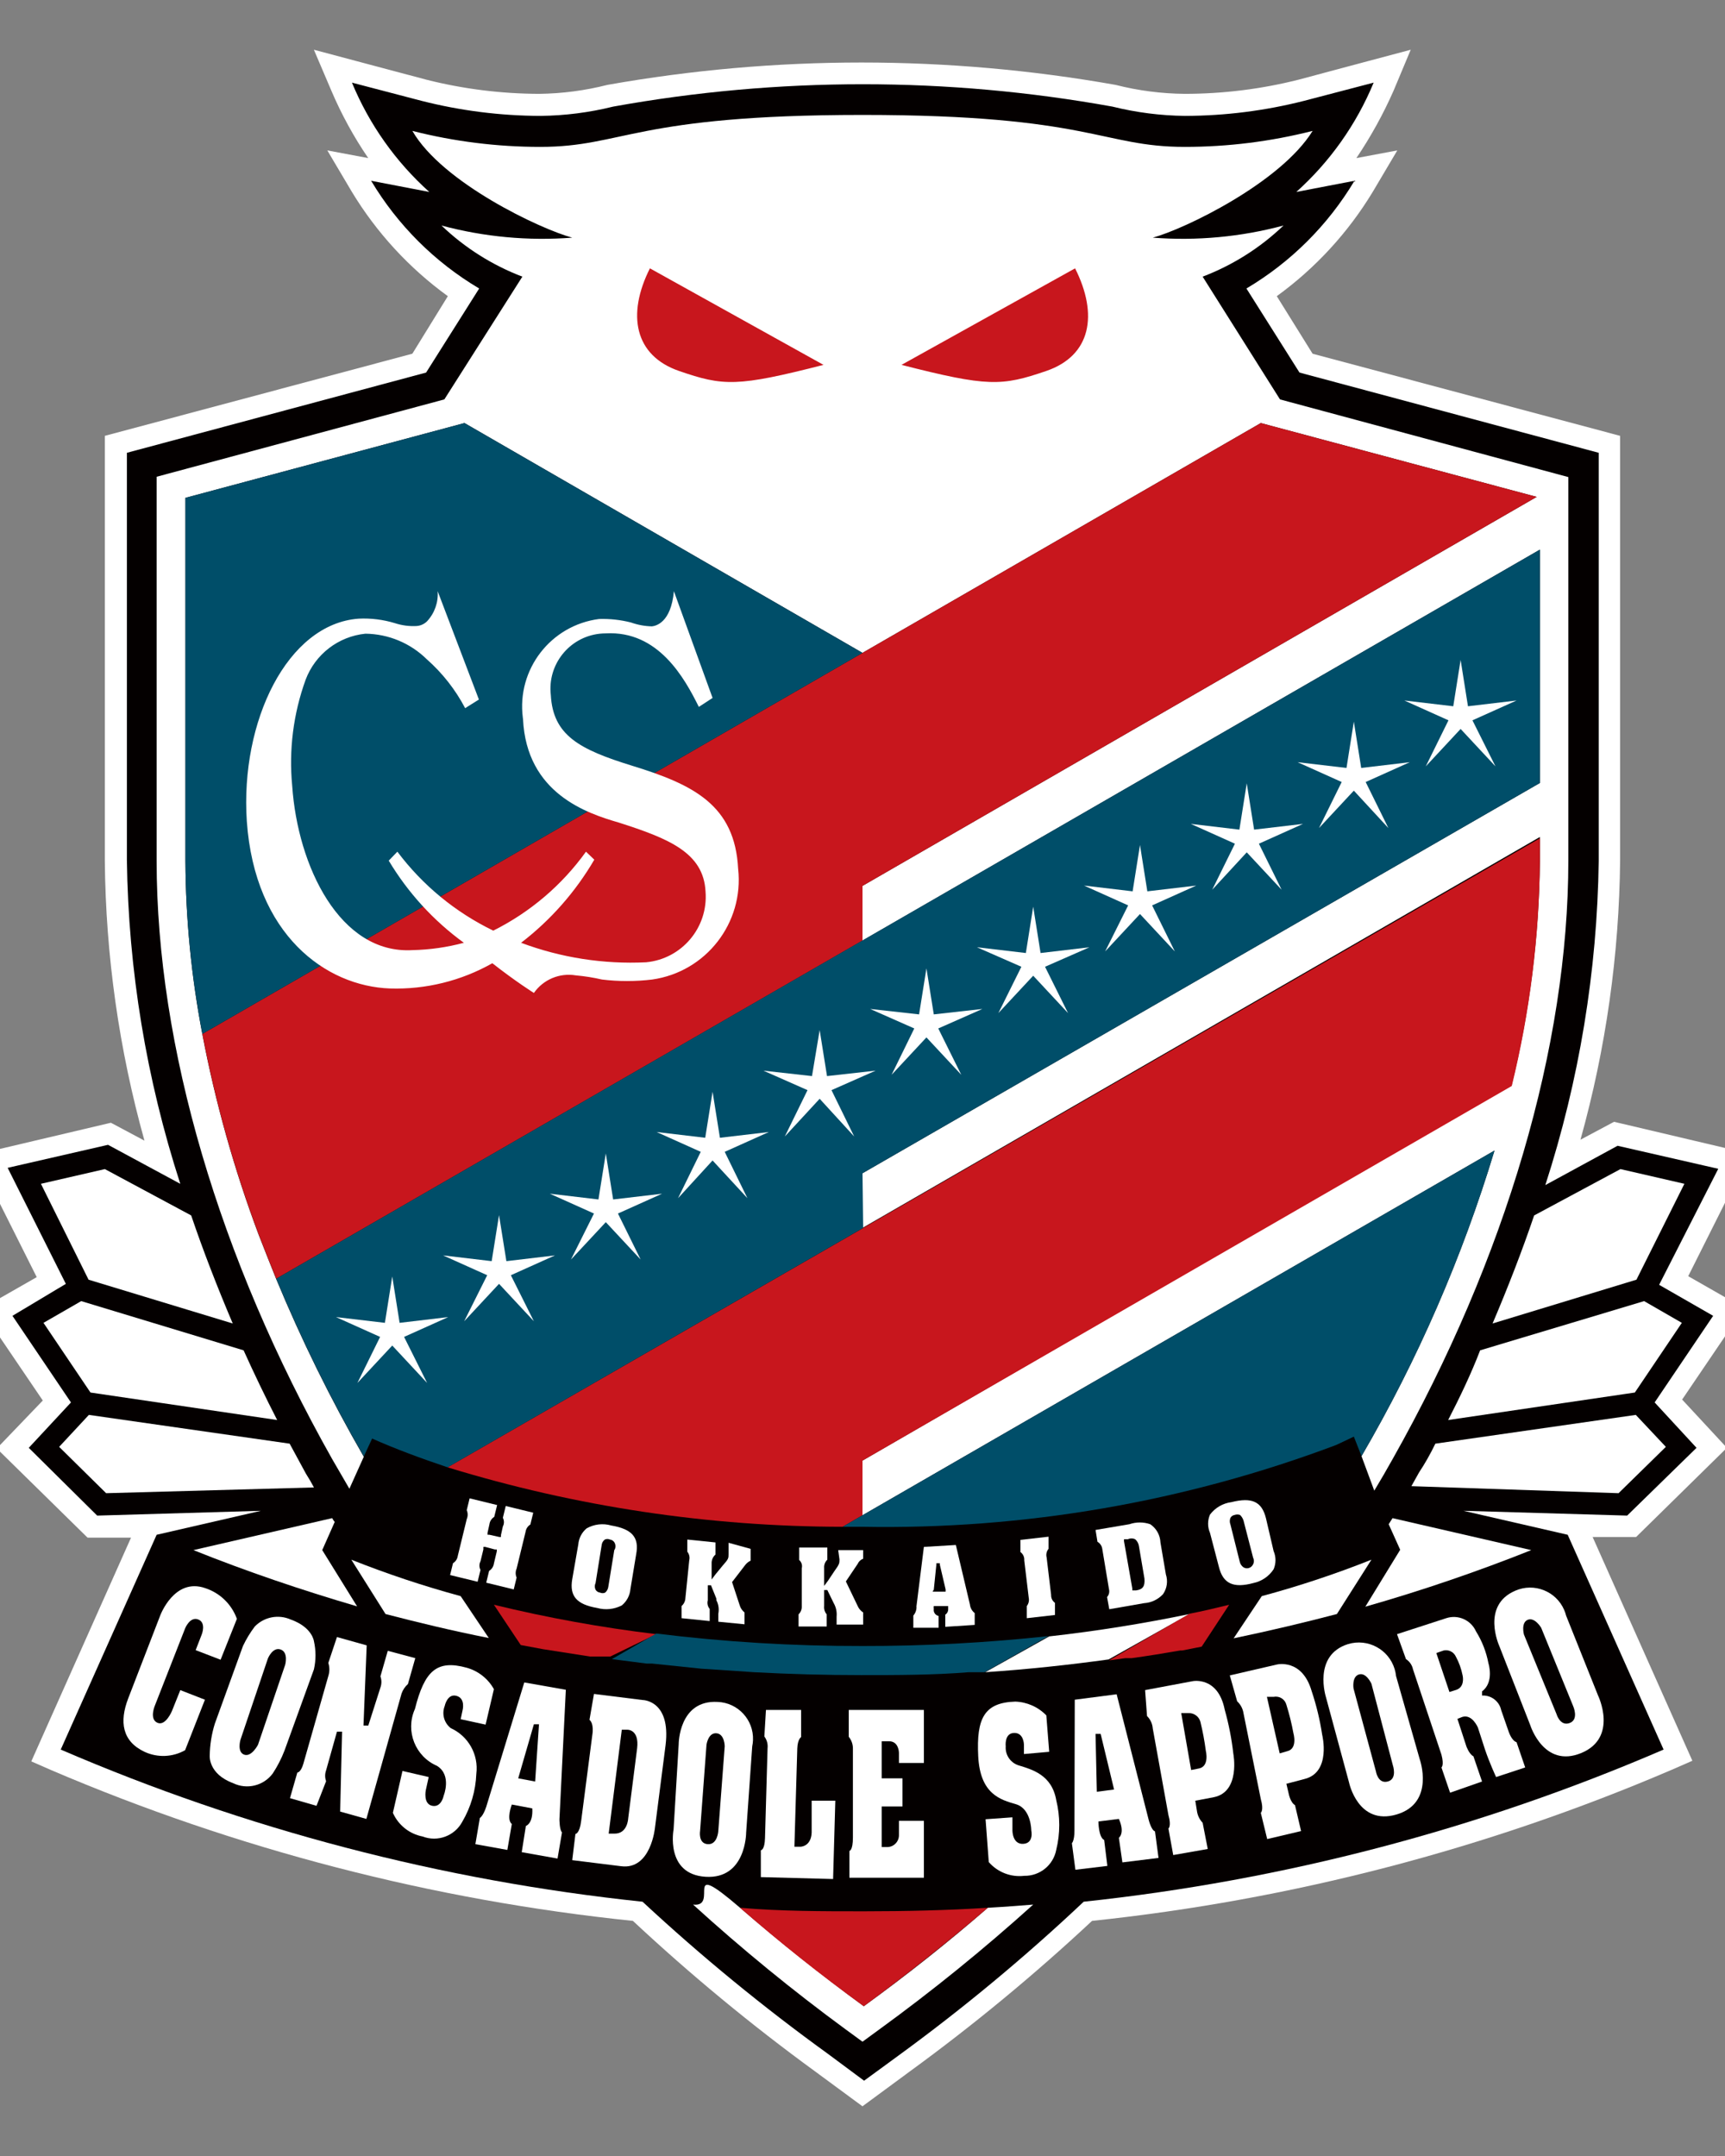 <?xml version="1.0" encoding="UTF-8"?>
<svg id="_レイヤー_1" data-name="レイヤー_1" xmlns="http://www.w3.org/2000/svg" version="1.1" viewBox="0 0 200 250">
  <rect x="0" y="0" width="200" height="250" fill="#808080" stroke="none"/>
  <!-- Generator: Adobe Illustrator 29.2.1, SVG Export Plug-In . SVG Version: 2.1.0 Build 116)  -->
  <defs>
    <style>
      .st0 {
        fill: #040000;
      }

      .st1 {
        fill: #004e69;
      }

      .st2 {
        fill: #fff;
      }

      .st3 {
        fill: #c8161d;
      }
    </style>
  </defs>
  <path class="st2" d="M100,244.235l5.485-4.04c7.389-5.386,14.445-11.215,21.126-17.457,23.163-2.441,45.828-8.351,67.234-17.531l2.372-1.038-11.564-25.945h5.041l10.526-10.341-5.189-5.597,7.19-10.6-6.486-3.706,7.116-14.196-15.715-3.706-3.892,2.076c2.947-10.562,4.492-21.466,4.596-32.431v-49.184l-35.656-9.525-4.151-6.672c4.475-3.246,8.256-7.354,11.119-12.083l2.854-4.818-4.744.89c1.659-2.463,3.098-5.068,4.299-7.783l2.001-4.781-5.004,1.334-8.043,2.15c-4.302,1.082-8.721,1.629-13.158,1.631-2.701-.024-5.388-.372-8.006-1.038-19.492-3.46-39.44-3.46-58.932,0-2.581.657-5.231,1.005-7.895,1.038-4.399-.011-8.78-.558-13.047-1.631l-8.08-2.15-5.004-1.334,2.039,4.781c1.163,2.727,2.591,5.334,4.262,7.783l-4.744-.89,2.854,4.818c2.863,4.729,6.644,8.837,11.119,12.083l-4.114,6.672-35.656,9.525v49.295c.103,10.965,1.649,21.869,4.596,32.431l-3.892-2.076-15.715,3.706,7.116,14.196-6.486,3.706,7.19,10.6-5.337,5.56,10.526,10.341h5.041l-11.564,25.945,2.372,1.038c21.457,9.169,44.173,15.054,67.382,17.457,6.682,6.242,13.737,12.072,21.126,17.457l5.486,4.04Z"/>
  <path class="st0" d="M198.627,152.576l-6.783,10.044,4.855,5.263-8.043,7.858-18.977-.556,12.083,2.78,11.119,24.907c-21.396,9.229-44.063,15.177-67.234,17.642-6.772,6.387-13.939,12.342-21.46,17.828l-4.003,2.928-4.188-3.113c-7.52-5.435-14.699-11.327-21.497-17.642-23.247-2.44-45.991-8.389-67.457-17.642l11.119-24.907,12.083-2.78-18.977.556-7.932-7.858,4.892-5.263-6.783-10.044,6.19-3.706-6.746-13.454,11.638-2.669,8.376,4.522c-3.934-12.134-6.021-24.791-6.19-37.546v-47.22l34.692-9.303,6.153-9.748c-5.151-3.055-9.457-7.349-12.528-12.491l6.746,1.297c-3.901-3.501-6.966-7.833-8.969-12.676l8.08,2.113c4.507,1.146,9.138,1.731,13.788,1.742,2.837-.031,5.66-.392,8.414-1.075,19.143-3.459,38.751-3.459,57.894,0,2.753.683,5.577,1.044,8.414,1.075,4.65-.011,9.281-.596,13.788-1.742l8.08-2.113c-2.004,4.843-5.069,9.175-8.969,12.676l6.746-1.297c-3.07,5.142-7.377,9.435-12.528,12.491l6.153,9.748,34.692,9.303v47.331c-.172,12.767-2.258,25.435-6.19,37.583l8.376-4.559,11.675,2.669-6.857,13.454,6.264,3.595Z"/>
  <path class="st2" d="M58.637,174.629l-.334,1.371c.165.313.165.687,0,1.001h0l-.222,1.001v.222h-.185l-1.149-.259h-.222v-.222l.222-1.001h0c.048-.353.252-.666.556-.852l.334-1.371-3.188-.778-.334,1.371c.144.331.144.707,0,1.038h0l-1.038,4.262h0c-.048.353-.252.666-.556.852l-.334,1.371,3.188.778.334-1.371c-.165-.313-.165-.687,0-1.001h0l.334-1.371v-.297h.222l1.112.297h.222v.222l-.334,1.408h0c-.048.353-.252.666-.556.852l-.334,1.371,3.188.778.334-1.371c-.144-.331-.144-.707,0-1.038h0l1.038-4.262h0c.048-.353.252-.666.556-.852l.334-1.371-3.188-.778Z"/>
  <path class="st2" d="M70.868,176.89c-.957-.277-1.986-.157-2.854.334-.556.464-.903,1.131-.964,1.853l-.704,4.04c-.334,1.964.519,2.928,2.891,3.336.955.265,1.974.159,2.854-.297.576-.469.937-1.151,1.001-1.89l.667-4.04c.371-1.964-.482-2.928-2.891-3.336ZM71.238,179.632l-.704,4.336c-.029.274-.162.526-.371.704-.188.087-.405.087-.593,0-.215-.025-.406-.149-.519-.334-.12-.246-.12-.533,0-.778l.704-4.374c.022-.265.157-.508.371-.667.188-.087.405-.087.593,0,.215.025.406.149.519.334.159.275.159.614,0,.89v-.111Z"/>
  <path class="st2" d="M84.47,178.891v1.334c0,.445,0,.556-.667,1.297l-.852,1.038-.445.593v-1.964h0c.014-.357.175-.692.445-.927v-1.408l-3.262-.334v1.408c.227.28.309.651.222,1.001h0l-.445,4.374h0c-.014.357-.175.692-.445.927v1.408l3.262.334v-1.408c-.233-.277-.316-.651-.222-1.001h0v-1.742h.371l.63,1.557v.185c.249.479.327,1.028.222,1.557v.927l3.039.297v-1.371c-.265-.208-.459-.493-.556-.815h0l-.89-2.706h0l1.483-1.927c.169-.241.4-.433.667-.556v-1.371l-2.557-.704Z"/>
  <path class="st2" d="M97.331,180.818c0,.445,0,.556-.593,1.371l-.741,1.112-.445.593v-2.076c-.03-.361.106-.716.371-.964v-1.408h-3.262v1.445c.272.24.387.612.297.964h0v4.374h0c.025.36-.111.713-.371.964v1.408h3.262v-1.408c-.229-.266-.336-.615-.297-.964v-1.853h.371l.741,1.52h0c.269.472.386,1.016.334,1.557v.927h3.076v-1.408c-.279-.179-.498-.437-.63-.741h0l-1.371-2.854h0l1.371-2.039c.121-.275.349-.489.63-.593v-1.001h-2.891l.148,1.075Z"/>
  <path class="st2" d="M108.265,186.563c-.018-.11-.018-.223,0-.334h1.668v.334c.017.266-.11.521-.334.667v1.408l3.41-.222v-1.371c-.315-.243-.516-.605-.556-1.001l-1.631-6.894-3.706.222-.852,6.82c-.017.073-.017.149,0,.222-.018.341-.149.667-.371.927v1.408h2.928v-1.371c-.377-.075-.624-.438-.556-.815ZM108.265,184.34l.297-2.891v-.185h.408v.185l.667,2.854v.259h-1.52l.148-.222Z"/>
  <path class="st2" d="M118.754,180.93h0l.519,4.336h0c.07.338-.011.69-.222.964v1.408l3.262-.371v-1.408c-.296-.213-.463-.562-.445-.927h0l-.519-4.336h0c-.093-.35-.01-.723.222-1.001v-1.408l-3.262.371v1.408c.308.221.476.587.445.964Z"/>
  <path class="st2" d="M134.84,184.858c.467-.671.59-1.522.334-2.298l-.63-3.706c-.034-.853-.475-1.639-1.186-2.113-.781-.268-1.629-.268-2.409,0l-3.929.667.222,1.371c.302.17.508.472.556.815l.778,4.67c.087.327.004.675-.222.927l.259,1.408,4.04-.704c.835-.053,1.618-.424,2.187-1.038ZM131.727,184.414h-.445v-.222l-.964-5.485v-.222h.445c.27-.127.583-.127.852,0,.252.217.411.522.445.852l.63,3.706c.074.89-.185,1.26-.964,1.371Z"/>
  <path class="st2" d="M147.664,181.967c.291-.674.291-1.438,0-2.113l-.89-3.818c-.482-1.927-1.631-2.446-4.003-1.853-.988.128-1.884.649-2.483,1.445-.291.674-.291,1.438,0,2.113l1.038,3.966c.482,1.927,1.668,2.483,4.003,1.853.958-.202,1.798-.775,2.335-1.594ZM145.255,181.449c-.207.377-.681.514-1.057.307-.006-.003-.012-.007-.018-.01-.229-.157-.388-.396-.445-.667l-1.075-4.299c-.101-.25-.101-.529,0-.778.101-.18.278-.303.482-.334.204-.074.426-.074.63,0,.193.182.334.412.408.667l1.112,4.299c.127.26.113.568-.037.815h0Z"/>
  <path class="st2" d="M27.466,187.712l-1.89,4.744-2.891-1.112.704-1.816s.556-1.371-.408-1.742c-.964-.371-1.52,1.038-1.52,1.038l-3.484,8.895s-.704,1.594.259,2.039c.964.445,1.705-1.371,1.705-1.371l.964-2.409,2.854,1.112-2.298,5.856c-1.447.818-3.2.887-4.707.185-2.594-1.223-2.928-3.484-1.89-6.19l3.706-9.6s1.631-4.448,5.226-3.188c1.706.557,3.06,1.87,3.669,3.558Z"/>
  <path class="st2" d="M28.17,190.863c.378-.799.838-1.557,1.371-2.261,1.077-1.112,2.733-1.438,4.151-.815,2.52.89,2.706,2.52,2.706,2.52.242,1.074.242,2.188,0,3.262l-3.41,9.414c-.359.936-.819,1.831-1.371,2.669-1.066,1.427-2.996,1.894-4.596,1.112-2.891-1.075-2.706-3.188-2.706-3.188.021-1.257.22-2.505.593-3.706l3.262-9.007ZM27.873,201.76s-.408,1.408.445,1.705c.852.297,1.594-1.149,1.594-1.149l3.15-9.266s.408-1.445-.519-1.779c-.927-.334-1.483,1.038-1.483,1.038l-3.188,9.451Z"/>
  <path class="st2" d="M39.067,189.825l3.447.964-.371,9.303h.556l1.409-4.411c.15-.419.15-.878,0-1.297l.852-2.965,3.188.852-.852,3.002c-.339.301-.594.684-.741,1.112l-4.077,14.529-3.039-.852.222-9.266h-.593l-1.26,4.485c-.147.407-.147.853,0,1.26l-1.112,2.854-3.076-.89.852-2.965s.408,0,.704-1.038l2.891-10.156c.159-.494.159-1.026,0-1.52l1.001-3.002Z"/>
  <path class="st2" d="M57.265,195.866l-.964,4.114-2.891-.63.222-1.038s.371-1.371-.704-1.668c-1.075-.297-1.371,1.186-1.371,1.186-.355.914-.069,1.954.704,2.557,2.044.925,3.246,3.074,2.965,5.3-.077,1.959-.637,3.869-1.631,5.56-.884,1.645-2.853,2.375-4.596,1.705-1.529-.293-2.818-1.318-3.447-2.743l1.112-4.855,3.039.704-.334,1.52s-.334,1.594.741,1.816c1.075.222,1.334-1.186,1.334-1.186,0,0,.964-2.372-.778-3.447-2.518-1.089-3.676-4.012-2.587-6.53.01-.023.02-.045.03-.067,1.112-4.411,2.52-5.745,6.004-4.781,1.339.376,2.472,1.269,3.15,2.483Z"/>
  <path class="st2" d="M121.312,198.906l.334,4.225-2.928.259v-1.075s0-1.408-1.149-1.371c-1.149.037-.964,1.557-.964,1.557-.07.972.524,1.87,1.445,2.187,1.557.482,3.892,1.075,4.411,4.04.468,1.899.468,3.883,0,5.782-.342,1.768-1.906,3.035-3.706,3.002-1.551.184-3.092-.413-4.114-1.594l-.371-4.967,3.113-.222v1.557s0,1.594,1.26,1.52.927-1.557.927-1.557c0,0,0-2.52-1.779-3.039-1.779-.519-4.151-1.149-4.374-5.56-.222-4.411.704-6.227,4.299-6.338,1.359.047,2.648.618,3.595,1.594Z"/>
  <path class="st2" d="M60.786,195.088l4.818.852-.741,15.011s0,1.26.297,1.52l-.519,3.039-4.151-.741.482-3.039s.852-.259.741-2.039l-2.372-.445s-.667,1.705,0,2.261l-.519,3.002-3.706-.667.519-3.039s.371-.185.741-1.297l4.411-14.418ZM60.082,206.207l1.964.371.445-6.634h-.593l-1.816,6.264Z"/>
  <path class="st2" d="M124.611,197.09l4.855-.63,3.706,14.529s.297,1.223.741,1.371l.408,3.076-4.188.519-.408-2.854s.741-.519,0-2.187l-2.372.297s0,1.816.667,2.15l.371,3.002-3.706.445-.408-3.076s.297-.259.297-1.445l.037-15.196ZM127.168,207.764l2.001-.259-1.557-6.449h-.593l.148,6.709Z"/>
  <path class="st2" d="M68.866,196.422l5.634.704s3.299,0,2.669,5.226l-1.223,9.525s-.445,4.967-3.929,4.522l-5.671-.704.371-3.039s.482,0,.667-1.52l1.297-10.007s.222-1.223-.334-1.705l.519-3.002ZM70.571,212.619h.704c1.483,0,1.557-1.742,1.557-1.742l1.038-8.154c.259-2.187-1.112-2.15-1.112-2.15h-.667l-1.52,12.046Z"/>
  <path class="st2" d="M78.688,202.241s0-5.152,4.522-4.892c2.352.091,4.185,2.072,4.094,4.424-.009.245-.04.488-.091.728l-.704,10.007s0,5.411-4.707,5.115c-4.707-.297-3.706-5.485-3.706-5.485l.593-9.896ZM81.171,212.286s-.259,1.483.89,1.557c1.149.074,1.223-1.557,1.223-1.557l.741-9.785s0-1.445-.964-1.52c-.964-.074-1.149,1.334-1.149,1.334l-.741,9.97Z"/>
  <path class="st2" d="M153.743,196.83s-1.594-4.892,2.557-6.19c2.294-.688,4.712.613,5.4,2.907.078.261.132.528.16.799l2.743,9.637s1.816,5.078-2.669,6.412c-4.485,1.334-5.523-3.706-5.523-3.706l-2.669-9.859ZM159.525,205.392s.222,1.483,1.371,1.186c1.149-.297.593-1.89.593-1.89l-2.483-9.451s-.593-1.334-1.445-1.075-.63,1.631-.63,1.631l2.594,9.6Z"/>
  <path class="st2" d="M173.832,190.863s-2.15-4.707,1.853-6.412c2.175-.952,4.71.04,5.662,2.216.096.218.173.444.231.675l3.706,9.266s2.372,4.892-1.964,6.672c-4.336,1.779-5.893-3.225-5.893-3.225l-3.595-9.192ZM180.466,198.757s.408,1.445,1.52,1.038.408-1.964.408-1.964l-3.706-9.081s-.741-1.26-1.557-.927c-.815.334-.445,1.705-.445,1.705l3.78,9.229Z"/>
  <path class="st2" d="M88.807,198.276h4.077v3.15s-.408.222-.445,1.334l-.334,11.379h.704s1.223,0,1.297-1.631v-3.706h2.743l-.259,9.081-8.376-.222v-3.113s.445,0,.482-1.408l.297-10.415c.056-.488-.077-.978-.371-1.371l.185-3.076Z"/>
  <path class="st2" d="M98.406,198.276h8.71v6.153h-2.891v-1.186s0-1.334-1.149-1.334h-.852v4.299h2.409v3.262h-2.409v4.707h.704c.743-.04,1.318-.665,1.297-1.408v-1.631h2.891v6.597h-8.636v-3.113s.408,0,.408-1.557v-10.23c.021-.525-.15-1.039-.482-1.445v-3.113Z"/>
  <path class="st2" d="M132.765,195.978l5.523-1.038s2.928-.593,3.706,3.299c.471,1.675.806,3.386,1.001,5.115,0,0,.852,4.411-2.261,5.041l-2.15.408.185,1.149c.065.529.299,1.023.667,1.408l.593,3.039-4.003.704-.556-3.076s.371-.259,0-1.557l-1.816-10.044c-.04-.547-.277-1.06-.667-1.445l-.222-3.002ZM138.102,205.244l.927-.185c1.223-.259.778-2.039.778-2.039-.148-1.135-.359-2.261-.63-3.373-.174-.625-.761-1.042-1.408-1.001h-.815l1.149,6.597Z"/>
  <path class="st2" d="M142.587,194.273l5.448-1.26s2.928-.741,4.04,3.076c.553,1.654.962,3.353,1.223,5.078,0,0,1.075,4.336-2.039,5.115l-2.113.556.259,1.112s.185,1.038.741,1.371l.704,3.002-3.929.927-.741-3.039s.371-.297,0-1.594l-2.001-9.933c-.078-.541-.339-1.038-.741-1.408l-.852-3.002ZM148.369,203.316l.89-.259c1.223-.297.704-2.076.704-2.076-.204-1.115-.477-2.217-.815-3.299-.164-.64-.795-1.045-1.445-.927h-.815l1.483,6.56Z"/>
  <path class="st2" d="M161.971,189.491l5.708-1.853c1.369-.449,2.855.206,3.447,1.52.707,1.136,1.197,2.392,1.445,3.706,0,0,.704,2.187-.741,3.262v.482c1.061-.059,2.006.665,2.224,1.705l.852,2.446s.334,1.075.927,1.26l1.001,2.928-3.373,1.112s-.778-1.668-1.297-3.225l-.815-2.52s-.667-1.594-1.816-1.223l-.556.222,1.038,3.188s.334.927.815,1.149l1.001,2.928-3.706,1.297-1.001-2.928s.334-.222,0-1.483l-3.299-9.896c-.101-.489-.395-.917-.815-1.186l-1.038-2.891ZM168.05,196.2l.815-.259c.927-.334.778-1.408.704-1.705-.15-.752-.412-1.477-.778-2.15-.247-.535-.832-.828-1.408-.704l-.852.297,1.52,4.522Z"/>
  <path class="st2" d="M9.416,150.871l-4.374,2.52,5.448,8.08,21.645,3.188c-1.371-2.669-2.669-5.374-3.892-8.08l-18.829-5.708Z"/>
  <path class="st2" d="M12.158,135.563l-7.413,1.705,5.523,11.119,16.716,5.078c-1.779-4.188-3.41-8.376-4.818-12.528l-10.007-5.374Z"/>
  <path class="st2" d="M33.581,167.401l-23.276-3.336-3.447,3.706,5.448,5.374,24.092-.667c-.297-.556-.593-1.075-.927-1.594l-1.89-3.484Z"/>
  <path class="st2" d="M190.622,150.871l4.374,2.52-5.448,8.08-21.645,3.188c1.371-2.669,2.669-5.374,3.706-8.08l19.014-5.708Z"/>
  <path class="st2" d="M187.879,135.563l7.413,1.705-5.56,11.119-16.679,5.078c1.779-4.188,3.41-8.376,4.818-12.528l10.007-5.374Z"/>
  <path class="st2" d="M166.419,167.401l23.239-3.336,3.484,3.706-5.485,5.374-24.018-.815.89-1.594c.667-1.001,1.297-2.113,1.89-3.336Z"/>
  <path class="st2" d="M38.807,176.482c-.112-.139-.211-.288-.297-.445l-16.086,3.706c6.19,2.483,12.528,4.633,18.977,6.523l-4.04-6.523,1.446-3.262Z"/>
  <path class="st2" d="M158.302,186.304c6.519-1.86,12.939-4.05,19.236-6.56l-16.086-3.706-.445.704,1.334,2.965-4.04,6.597Z"/>
  <path class="st2" d="M53.41,185.081c-4.302-1.168-8.534-2.579-12.676-4.225l3.966,6.301c3.706.964,7.672,1.927,11.972,2.78l-3.262-4.855Z"/>
  <path class="st2" d="M159.006,180.855c-4.153,1.652-8.397,3.063-12.713,4.225l-3.262,4.892c4.262-.89,8.302-1.853,11.972-2.817l4.003-6.301Z"/>
  <path class="st2" d="M148.406,46.313l-8.969-14.233c3.49-1.331,6.679-3.347,9.377-5.93-4.937,1.325-10.063,1.801-15.159,1.408,3.706-1.001,14.826-6.375,18.532-12.379-4.846,1.231-9.826,1.854-14.826,1.853-9.637,0-10.934-3.706-37.361-3.706s-27.724,3.706-37.361,3.706c-5.0 0-9.98-.622-14.826-1.853,3.447,6.004,14.826,11.379,18.532,12.379-5.096.393-10.222-.083-15.159-1.408,2.699,2.583,5.887,4.599,9.377,5.93l-9.044,14.233-33.358,8.969v44.551c0,21.46,7.227,46.071,20.348,69.347l2.001,3.447,1.668-3.706c-3.829-6.641-7.221-13.525-10.156-20.608-.704-1.742-1.371-3.447-2.039-5.152-2.832-7.547-5.014-15.321-6.523-23.239h0c-1.271-6.609-1.929-13.322-1.964-20.052v-42.142l32.357-8.673,46.145,26.649,46.182-26.649,31.986,8.562-78.168,45.107v6.338l78.539-45.329v27.057l-78.539,45.255v6.338l78.539-45.329v2.78c-.086,8.745-1.18,17.451-3.262,25.945l-75.277,43.587v6.338l73.276-42.29c-3.737,12.373-8.912,24.266-15.419,35.433l1.483,4.003c.741-1.223,1.445-2.446,2.15-3.706,13.121-23.276,20.348-47.887,20.348-69.347v-44.477l-33.432-9.007Z"/>
  <path class="st2" d="M114.529,221.218c-4.571,3.978-9.365,7.783-14.381,11.416-4.942-3.632-9.723-7.438-14.344-11.416-6.931-5.967-2.298,0-5.448-.371,5.647,5.138,11.561,9.975,17.717,14.492l1.927,1.408,1.927-1.408c6.206-4.512,12.169-9.35,17.865-14.492-3.15.259-5.263.371-5.263.371Z"/>
  <path class="st2" d="M121.645,189.751h0l-7.413,4.151c4.967-.334,9.748-.852,14.307-1.483l9.377-5.263c-5.189,1.075-10.637,1.964-16.271,2.594Z"/>
  <path class="st3" d="M95.478,42.31c-10.007,2.557-11.601,2.483-16.753.704-5.152-1.779-6.078-6.523-3.373-11.898l20.126,11.193Z"/>
  <path class="st3" d="M104.522,42.31c10.007,2.557,11.601,2.483,16.79.704,5.189-1.779,6.041-6.523,3.336-11.898l-20.126,11.193Z"/>
  <path class="st3" d="M178.168,57.618l-31.986-8.562-46.182,26.649L23.463,119.885c1.509,7.918,3.691,15.693,6.523,23.239.667,1.705,1.334,3.41,2.039,5.152l67.975-39.214v-6.338l78.168-45.107Z"/>
  <path class="st3" d="M114.529,221.218c-4.744.297-9.525.408-14.381.408s-9.6,0-14.344-.408c4.547,3.978,9.328,7.783,14.344,11.416,4.942-3.632,9.735-7.438,14.381-11.416Z"/>
  <path class="st3" d="M142.512,186.082c-1.52.371-3.039.741-4.596,1.038l-9.34,5.411,1.89-.259h.741c1.89-.259,3.706-.556,5.634-.89h.222l2.261-.445,3.188-4.855Z"/>
  <path class="st3" d="M100,175.704v-6.338l75.277-43.439c2.081-8.494,3.176-17.2,3.262-25.945v-2.78l-126.648,72.942c14.844,4.557,30.283,6.88,45.811,6.894l2.298-1.334Z"/>
  <path class="st3" d="M76.094,189.491c-6.338-.761-12.626-1.899-18.829-3.41l3.113,4.67,2.594.482h0l5.448.852h2.335l5.337-2.594Z"/>
  <path class="st1" d="M53.855,49.056l-32.357,8.673v42.105c.036,6.73.693,13.443,1.964,20.052l76.537-44.18-46.145-26.649Z"/>
  <path class="st1" d="M100,136.045l78.539-45.255v-27.057L32.025,148.276c2.934,7.082,6.326,13.966,10.156,20.608l.964-2.076c2.743,1.223,5.671,2.298,8.747,3.336l48.183-27.761-.074-6.338Z"/>
  <path class="st1" d="M97.702,177.038h2.224c18.77.348,37.435-2.872,55.003-9.488l2.039-.964.89,2.261c6.507-11.168,11.682-23.06,15.419-35.433l-73.276,42.29h0l-2.298,1.334Z"/>
  <path class="st1" d="M99.926,190.863c-7.966.015-15.926-.468-23.832-1.445l-5.152,2.965,4.04.519h.63l5.708.593h0l6.116.408h0c4.114.222,8.265.334,12.416.334s8.339,0,12.454-.334h1.853l7.413-4.188c-7.189.778-14.415,1.161-21.645,1.149Z"/>
  <path class="st2" d="M85.582,100.76c-.371-7.413-5.189-9.785-12.305-11.972-6.116-1.89-9.155-3.521-9.414-8.191-.409-3.518,2.11-6.701,5.628-7.11.248-.029.498-.043.747-.043,6.078-.334,9.118,5.152,10.786,8.525l1.594-1.038-4.485-12.379c-.334,3.706-2.15,4.04-2.557,4.077-.822-.019-1.635-.169-2.409-.445-1.21-.31-2.458-.447-3.706-.408-5.604.72-9.562,5.847-8.842,11.451.006.05.013.1.02.15.408,8.636,7.413,10.934,11.119,12.009,5.782,1.853,9.822,3.484,10.044,8.006.322,4.154-2.746,7.799-6.894,8.191-4.934.241-9.866-.529-14.492-2.261,3.427-2.632,6.309-5.905,8.488-9.637l-.964-.927c-2.787,3.879-6.476,7.021-10.749,9.155-4.382-2.123-8.195-5.261-11.119-9.155l-1.001,1.038c2.233,3.729,5.195,6.969,8.71,9.525-1.948.523-3.951.809-5.967.852-8.414.482-13.306-9.748-13.936-19.051-.401-4.166.131-8.37,1.557-12.305,1.11-2.951,3.795-5.018,6.931-5.337,2.666.03,5.217,1.093,7.116,2.965,1.816,1.603,3.323,3.525,4.448,5.671l1.594-1.001-4.781-12.565c.093,1.281-.35,2.542-1.223,3.484-.326.329-.761.527-1.223.556-.854.047-1.708-.066-2.52-.334-1.356-.411-2.773-.587-4.188-.519-8.265.593-13.751,11.898-12.972,23.499.927,13.158,9.155,19.125,16.605,19.384,4.147.129,8.25-.884,11.86-2.928,2.743,2.15,4.818,3.447,4.818,3.447,1.09-1.559,2.979-2.353,4.855-2.039,1.023.09,2.039.251,3.039.482,1.933.235,3.887.235,5.819,0,6.24-.883,10.653-6.559,9.97-12.824Z"/>
  <polygon class="st2" points="51.965 152.724 46.331 153.391 45.479 148.017 44.626 153.391 38.956 152.724 44.07 155.022 41.439 160.359 45.479 156.023 49.519 160.359 46.85 155.022 51.965 152.724"/>
  <polygon class="st2" points="64.344 145.571 58.711 146.238 57.858 140.9 57.006 146.238 51.372 145.571 56.487 147.869 53.818 153.206 57.858 148.869 61.898 153.206 59.23 147.869 64.344 145.571"/>
  <polygon class="st2" points="76.761 138.417 71.09 139.084 70.238 133.747 69.385 139.084 63.751 138.417 68.866 140.715 66.198 146.052 70.238 141.716 74.278 146.052 71.646 140.715 76.761 138.417"/>
  <polygon class="st2" points="89.14 131.264 83.469 131.931 82.617 126.594 81.765 131.931 76.131 131.264 81.246 133.562 78.614 138.936 82.617 134.563 86.657 138.936 84.025 133.562 89.14 131.264"/>
  <polygon class="st2" points="101.52 124.148 95.886 124.778 95.033 119.44 94.144 124.778 88.51 124.148 93.625 126.408 90.993 131.783 95.033 127.409 99.036 131.783 96.405 126.408 101.52 124.148"/>
  <polygon class="st2" points="113.899 116.994 108.265 117.624 107.413 112.287 106.56 117.624 100.89 116.994 106.004 119.255 103.373 124.629 107.413 120.293 111.453 124.629 108.784 119.255 113.899 116.994"/>
  <polygon class="st2" points="126.315 109.841 120.645 110.508 119.792 105.134 118.94 110.508 113.269 109.841 118.421 112.102 115.752 117.476 119.792 113.14 123.832 117.476 121.164 112.102 126.315 109.841"/>
  <polygon class="st2" points="138.695 102.687 133.024 103.355 132.172 97.98 131.319 103.355 125.685 102.687 130.8 104.985 128.132 110.323 132.172 105.986 136.212 110.323 133.58 104.985 138.695 102.687"/>
  <polygon class="st2" points="151.074 95.534 145.403 96.201 144.551 90.827 143.698 96.201 138.065 95.534 143.18 97.832 140.548 103.169 144.551 98.833 148.591 103.169 145.959 97.832 151.074 95.534"/>
  <polygon class="st2" points="163.454 88.381 157.82 89.048 156.967 83.674 156.115 89.048 150.444 88.381 155.559 90.679 152.927 96.016 156.967 91.679 160.97 96.016 158.339 90.679 163.454 88.381"/>
  <polygon class="st2" points="175.833 81.227 170.199 81.895 169.347 76.52 168.494 81.895 162.824 81.227 167.938 83.525 165.307 88.863 169.347 84.526 173.387 88.863 170.718 83.525 175.833 81.227"/>
</svg>